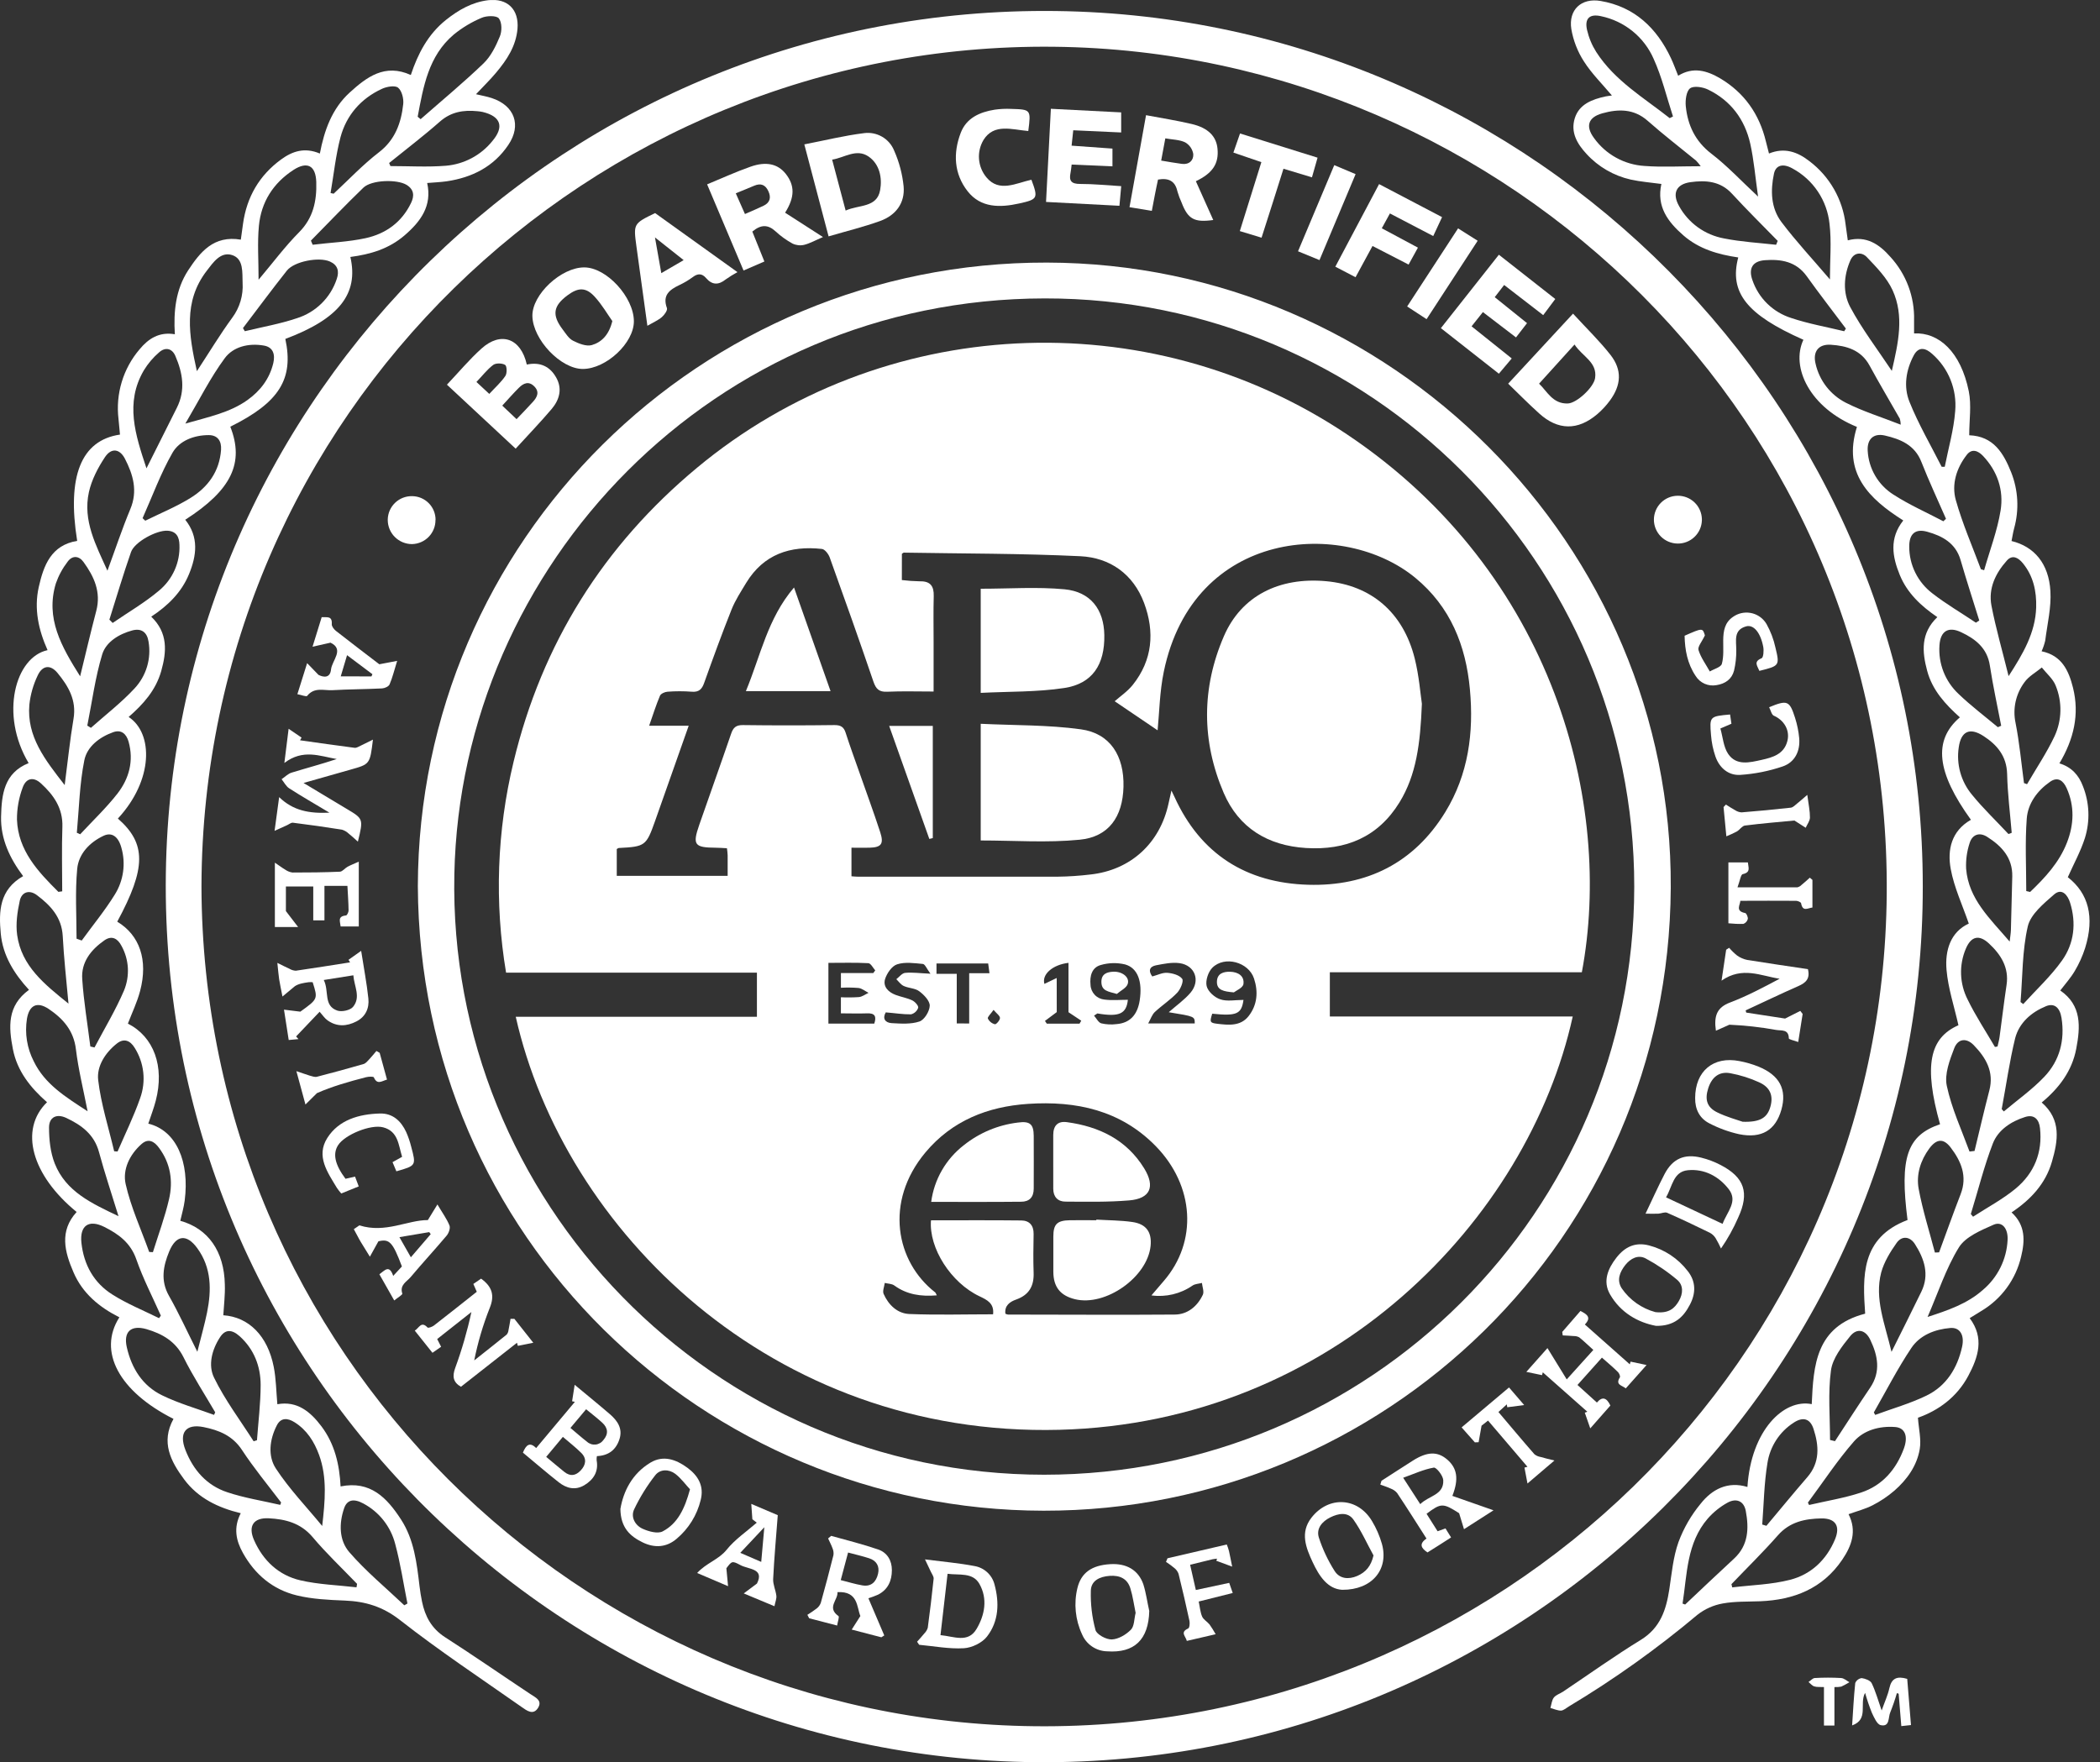 <svg xmlns="http://www.w3.org/2000/svg" width="112" height="94" viewBox="0 0 112 94" fill="none"><rect x="0" y="0" width="112" height="94" fill="#333333" stroke="none"/><g clip-path="url(#clip0_7175_41693)"><path d="M102.548 47.271C102.584 73.088 81.394 94.235 55.248 94C29.536 93.765 8.487 72.681 8.845 46.61C9.198 21.11 30.276 0.258 56.323 0.588C81.833 0.912 102.556 21.71 102.548 47.271ZM10.745 47.278C10.811 72.133 30.938 91.821 55.178 92.082C79.944 92.354 100.438 72.494 100.626 47.655C100.814 22.523 80.447 2.76 56.209 2.494C31.428 2.224 10.815 22.186 10.745 47.278Z" fill="white"></path><path d="M11.91 70.16C13.267 70.251 14.275 71.258 14.599 72.911C14.726 73.557 14.731 74.227 14.792 74.906C15.851 74.714 16.558 75.307 17.146 76.088C17.852 77.027 18.106 78.124 18.165 79.29C19.753 78.968 20.637 79.901 21.381 81.043C22.087 82.124 22.228 83.378 22.376 84.622C22.409 84.893 22.452 85.164 22.507 85.432C22.668 86.222 23.017 86.87 23.735 87.333C25.265 88.316 26.763 89.355 28.278 90.362C28.557 90.548 28.946 90.706 28.691 91.11C28.435 91.514 28.087 91.244 27.827 91.061C25.65 89.535 23.428 88.059 21.336 86.421C20.415 85.7 19.489 85.423 18.386 85.379C17.529 85.344 16.654 85.304 15.828 85.103C14.555 84.794 13.599 83.993 12.958 82.843C12.586 82.179 12.44 81.495 12.84 80.72C11.633 80.428 10.569 79.917 9.824 78.919C9.098 77.944 8.573 76.924 9.253 75.688C6.36 74.231 5.199 72.094 6.367 70.269C5.296 69.731 4.399 68.99 3.919 67.866C3.449 66.779 3.153 65.675 4.087 64.65C1.684 62.686 1.01 60.255 2.508 58.796C1.629 58.027 0.914 57.136 0.687 55.96C0.46 54.784 0.374 53.655 1.546 52.801C0.762 51.95 0.148 50.98 0.04 49.793C-0.069 48.607 -0.037 47.464 1.234 46.735C0.528 45.796 0.029 44.755 0.057 43.567C0.085 42.378 0.214 41.236 1.527 40.705C-0.022 38.111 0.811 35.051 2.537 34.681C2.054 33.603 1.806 32.477 2.067 31.317C2.327 30.156 2.728 29.081 4.116 28.852C3.566 25.412 4.32 23.486 6.399 23.182C6.374 22.908 6.349 22.626 6.32 22.346C6.241 21.684 6.3 21.013 6.493 20.374C6.686 19.736 7.009 19.144 7.442 18.636C7.912 18.067 8.486 17.688 9.325 17.83C9.251 16.616 9.366 15.454 10.031 14.427C10.679 13.438 11.4 12.541 12.844 12.784C12.884 12.507 12.926 12.222 12.961 11.937C13.16 10.51 13.828 9.355 14.995 8.504C15.591 8.07 16.242 7.844 17.059 8.19C17.295 6.954 17.704 5.801 18.647 4.939C19.562 4.105 20.531 3.374 21.91 4.001C22.287 2.864 22.824 1.833 23.779 1.067C24.447 0.535 25.169 0.116 26.036 0.011C27.069 -0.106 27.684 0.506 27.6 1.536C27.52 2.459 27.035 3.19 26.464 3.87C26.14 4.258 25.775 4.612 25.387 5.026C25.688 5.099 25.965 5.144 26.228 5.232C27.441 5.631 27.826 6.675 27.111 7.73C26.332 8.891 25.182 9.47 23.822 9.671C23.494 9.718 23.16 9.73 22.783 9.762C23.055 10.988 22.429 11.819 21.582 12.551C20.734 13.282 19.749 13.567 18.686 13.707C19.139 15.678 18.079 17.004 15.218 18.08C15.677 20.219 14.892 21.47 12.283 22.761C13.04 24.691 12.348 26.142 9.88 27.725C10.614 28.641 10.491 29.633 10.079 30.63C9.678 31.603 8.955 32.308 8.066 32.895C8.968 33.758 8.89 34.767 8.599 35.795C8.308 36.823 7.641 37.566 6.861 38.245C8.183 39.114 8.186 41.618 6.287 43.664C7.809 44.998 7.801 46.299 6.253 49.165C7.449 49.883 7.908 51.211 7.473 52.859C7.317 53.456 7.043 54.021 6.821 54.602C8.203 55.306 8.785 56.879 8.307 58.716C8.2 59.13 8.043 59.531 7.909 59.938C9.413 60.305 10.114 61.981 9.851 64.037C9.804 64.403 9.698 64.761 9.616 65.121C11.101 65.532 11.958 66.748 11.991 68.524C12.01 69.076 11.942 69.619 11.91 70.16ZM17.63 10.297L17.795 10.332C18.594 9.588 19.346 8.79 20.21 8.124C21.075 7.459 21.395 6.558 21.505 5.556C21.538 5.264 21.433 4.842 21.231 4.677C21.065 4.542 20.622 4.62 20.366 4.74C19.244 5.26 18.473 6.148 18.159 7.322C17.903 8.297 17.801 9.305 17.63 10.297ZM19.013 84.672L19.044 84.488C18.248 83.66 17.41 82.868 16.672 81.992C16.038 81.242 15.223 81.035 14.334 80.99C13.517 80.949 13.219 81.407 13.55 82.156C14.034 83.254 14.87 84.034 16.022 84.3C16.999 84.526 18.017 84.555 19.013 84.672ZM22.276 6.226L22.433 6.357C23.556 5.371 24.711 4.416 25.788 3.381C26.18 3.004 26.446 2.461 26.658 1.947C26.776 1.665 26.776 1.197 26.605 0.981C26.487 0.823 25.96 0.833 25.695 0.947C25.156 1.172 24.653 1.474 24.201 1.843C22.851 2.983 22.579 4.618 22.276 6.226ZM14.947 80.272L14.992 80.146C14.286 79.216 13.542 78.317 12.904 77.344C12.401 76.577 11.668 76.288 10.863 76.126C9.91 75.933 9.53 76.425 9.889 77.346C10.305 78.413 11.024 79.24 12.126 79.602C13.038 79.907 14.003 80.057 14.947 80.275V80.272ZM13.791 14.921C14.567 14.001 15.204 13.141 15.956 12.384C16.708 11.627 16.898 10.713 16.868 9.713C16.84 8.832 16.39 8.587 15.648 9.067C14.568 9.771 13.928 10.782 13.808 12.05C13.722 12.957 13.791 13.876 13.791 14.925V14.921ZM11.418 75.472L11.477 75.336C10.91 74.362 10.291 73.412 9.789 72.403C9.362 71.546 8.652 71.147 7.808 70.899C6.984 70.665 6.573 71.039 6.764 71.871C7.018 72.987 7.602 73.926 8.647 74.431C9.532 74.863 10.492 75.135 11.418 75.475V75.472ZM20.754 8.695L20.823 8.859C21.81 8.859 22.803 8.921 23.784 8.841C24.264 8.8 24.73 8.662 25.155 8.436C25.58 8.211 25.954 7.902 26.256 7.528C26.899 6.771 26.719 6.208 25.743 5.973C25.65 5.953 25.556 5.939 25.461 5.932C24.715 5.857 24.048 5.965 23.448 6.498C22.58 7.263 21.654 7.965 20.754 8.695ZM10.502 19.797C11.164 18.789 11.735 17.838 12.386 16.949C12.784 16.414 12.98 15.756 12.939 15.091C12.917 14.539 13.003 13.81 12.385 13.608C11.767 13.406 11.371 13.998 11.026 14.445C9.764 16.087 10.075 17.885 10.5 19.797H10.502ZM8.483 70.315L8.578 70.179C8.135 69.181 7.629 68.207 7.272 67.18C6.964 66.293 6.32 65.825 5.557 65.445C4.733 65.034 4.246 65.379 4.342 66.29C4.467 67.463 5.004 68.433 5.998 69.057C6.781 69.552 7.651 69.904 8.483 70.315ZM6.32 64.874C5.952 63.675 5.582 62.576 5.28 61.456C5.025 60.509 4.339 60.009 3.526 59.63C3.017 59.396 2.618 59.592 2.615 60.141C2.615 60.784 2.686 61.472 2.919 62.064C3.515 63.567 4.889 64.191 6.32 64.874ZM7.812 24.982C8.383 23.843 8.91 22.796 9.433 21.75C9.904 20.811 9.743 19.892 9.353 18.988C9.176 18.576 8.817 18.504 8.492 18.79C8.167 19.068 7.889 19.396 7.668 19.762C6.659 21.491 7.217 23.194 7.812 24.982ZM16.584 12.839L16.675 13.056C17.617 12.939 18.58 12.905 19.501 12.704C20.573 12.47 21.428 11.856 21.922 10.827C22.107 10.447 22.083 10.109 21.687 9.863C21.178 9.551 19.814 9.593 19.382 10.01C18.429 10.929 17.515 11.888 16.584 12.833V12.839ZM5.731 30.441C6.147 29.312 6.508 28.22 6.951 27.156C7.357 26.186 7.1 25.316 6.663 24.47C6.388 23.937 5.942 23.875 5.604 24.376C5.224 24.946 4.886 25.596 4.741 26.253C4.409 27.776 5.117 29.082 5.731 30.446V30.441ZM3.653 53.536C3.536 52.261 3.407 51.099 3.346 49.935C3.293 48.932 2.699 48.299 1.969 47.75C1.566 47.446 1.158 47.577 1.055 48.045C0.925 48.64 0.832 49.282 0.915 49.877C1.148 51.536 2.376 52.507 3.653 53.536ZM4.672 59.278C4.443 58.105 4.178 57.042 4.048 55.966C3.93 54.972 3.36 54.334 2.599 53.822C1.985 53.409 1.562 53.612 1.437 54.344C1.313 55.121 1.441 55.916 1.802 56.616C2.39 57.833 3.495 58.514 4.672 59.278ZM3.45 41.879C3.615 40.617 3.729 39.474 3.921 38.344C4.091 37.35 3.645 36.599 3.068 35.898C2.688 35.438 2.262 35.486 2.009 36.034C1.774 36.524 1.624 37.05 1.566 37.59C1.417 39.289 2.402 40.53 3.45 41.879ZM21.567 85.629L21.73 85.536C21.517 84.474 21.359 83.397 21.076 82.354C20.958 81.897 20.746 81.469 20.453 81.098C20.161 80.728 19.794 80.422 19.376 80.2C18.869 79.926 18.513 79.997 18.356 80.448C18.073 81.262 18.081 82.16 18.628 82.795C19.511 83.816 20.572 84.691 21.561 85.629H21.567ZM4.274 36.075C4.581 34.817 4.841 33.703 5.134 32.588C5.4 31.581 5.017 30.752 4.453 29.978C4.217 29.648 3.864 29.614 3.613 29.954C3.34 30.307 3.126 30.701 2.979 31.121C2.415 32.983 3.274 34.489 4.274 36.075ZM3.111 47.575L3.318 47.546C3.318 46.401 3.287 45.254 3.327 44.11C3.362 43.11 2.857 42.401 2.178 41.783C1.782 41.422 1.387 41.503 1.207 42.018C1.004 42.562 0.901 43.139 0.905 43.719C0.967 45.37 2.023 46.491 3.112 47.573L3.111 47.575ZM12.958 17.503L13.057 17.668C13.981 17.444 14.927 17.28 15.825 16.978C16.324 16.823 16.778 16.551 17.15 16.185C17.522 15.819 17.8 15.37 17.962 14.875C18.101 14.472 18.016 14.139 17.599 13.952C17.011 13.689 15.69 13.942 15.298 14.438C14.502 15.443 13.737 16.477 12.959 17.5L12.958 17.503ZM9.885 22.596C11.15 22.234 12.259 22.009 13.198 21.339C13.886 20.848 14.375 20.206 14.576 19.37C14.682 18.913 14.576 18.513 14.059 18.431C13.26 18.295 12.44 18.491 11.984 19.111C11.219 20.149 10.636 21.322 9.885 22.596ZM17.184 81.403C17.335 80.082 17.458 78.821 17.017 77.607C16.759 76.903 16.365 76.275 15.704 75.864C15.351 75.642 14.981 75.6 14.762 76.037C14.376 76.791 14.275 77.667 14.714 78.337C15.43 79.43 16.353 80.388 17.186 81.403H17.184ZM7.604 27.642L7.748 27.776C8.552 27.379 9.396 27.035 10.152 26.567C11.093 25.989 11.707 25.145 11.789 23.999C11.823 23.53 11.61 23.209 11.131 23.21C10.348 23.21 9.571 23.507 9.201 24.149C8.566 25.256 8.126 26.474 7.604 27.642ZM5.838 33.057L6.008 33.23C6.839 32.659 7.722 32.148 8.488 31.5C8.843 31.204 9.126 30.831 9.314 30.409C9.502 29.988 9.59 29.528 9.571 29.067C9.561 28.655 9.417 28.34 8.934 28.31C8.354 28.275 7.177 28.905 6.987 29.449C6.57 30.642 6.214 31.854 5.832 33.059L5.838 33.057ZM13.534 76.88L13.705 76.826C13.776 75.847 13.9 74.866 13.901 73.885C13.901 72.88 13.548 71.969 12.78 71.277C12.356 70.898 12.011 70.911 11.741 71.323C11.299 71.992 11.087 72.824 11.419 73.494C12 74.684 12.811 75.76 13.528 76.883L13.534 76.88ZM4.098 44.422L4.276 44.503C4.946 43.782 5.67 43.095 6.27 42.325C6.887 41.527 7.143 40.586 6.859 39.566C6.741 39.146 6.468 38.902 6.035 39.058C5.3 39.32 4.641 39.831 4.497 40.559C4.242 41.822 4.217 43.131 4.098 44.422ZM4.656 38.707L4.849 38.825C5.629 38.131 6.465 37.488 7.172 36.727C7.482 36.396 7.711 35.999 7.841 35.566C7.971 35.133 7.999 34.676 7.923 34.23C7.847 33.725 7.542 33.498 7.052 33.63C6.346 33.821 5.658 34.24 5.453 34.901C5.078 36.134 4.912 37.433 4.656 38.704V38.707ZM10.525 72.107C10.729 71.285 10.913 70.655 11.043 70.013C11.285 68.813 11.285 67.631 10.523 66.584C9.957 65.805 9.389 65.869 9.021 66.764C8.705 67.535 8.55 68.312 9.013 69.125C9.537 70.047 9.977 71.017 10.525 72.107ZM7.957 66.783L8.155 66.794C8.448 65.856 8.797 64.917 9.018 63.957C9.239 62.997 9.092 62.053 8.483 61.233C8.248 60.91 7.931 60.687 7.549 61.026C6.908 61.593 6.529 62.394 6.702 63.163C6.981 64.401 7.525 65.579 7.957 66.783ZM6.084 61.412L6.27 61.425C6.676 60.486 7.137 59.547 7.473 58.584C7.634 58.141 7.691 57.668 7.64 57.2C7.588 56.732 7.43 56.282 7.177 55.885C6.948 55.515 6.623 55.364 6.242 55.658C5.613 56.152 5.148 56.879 5.237 57.618C5.387 58.895 5.791 60.147 6.089 61.412H6.084ZM4.083 50.072L4.359 50.171C4.947 49.357 5.596 48.573 6.124 47.717C6.353 47.35 6.502 46.939 6.563 46.511C6.624 46.083 6.595 45.647 6.477 45.231C6.317 44.627 5.965 44.373 5.523 44.583C4.775 44.935 4.195 45.55 4.118 46.343C4.001 47.581 4.083 48.832 4.083 50.072ZM4.814 55.822L5.041 55.875C5.572 54.866 6.169 53.88 6.613 52.84C6.771 52.458 6.841 52.046 6.819 51.634C6.796 51.222 6.681 50.821 6.482 50.459C6.284 50.077 5.981 49.88 5.576 50.155C4.852 50.659 4.319 51.326 4.386 52.233C4.466 53.43 4.668 54.623 4.818 55.821L4.814 55.822Z" fill="white"></path><path d="M93.196 79.319C93.391 76.292 95.139 74.602 96.626 74.901C96.719 72.824 96.84 70.757 99.475 70.075C99.342 68.108 99.223 66.03 101.735 65.079C101.31 61.752 101.704 60.57 103.469 59.97C102.594 56.853 102.9 55.37 104.45 54.689C104.225 53.687 103.901 52.722 103.815 51.737C103.723 50.688 104.035 49.711 105.002 49.266C104.664 48.281 104.22 47.342 104.039 46.356C103.849 45.328 104.076 44.322 105.116 43.73C103.283 41.193 103.09 39.493 104.527 38.265C103.753 37.572 103.057 36.815 102.782 35.782C102.51 34.767 102.428 33.778 103.324 32.919C102.464 32.332 101.722 31.647 101.323 30.674C100.924 29.701 100.75 28.719 101.508 27.763C99.683 26.608 98.265 25.24 99.036 22.772C96.519 21.751 95.495 19.587 96.182 18.124C93.164 16.787 92.215 15.609 92.706 13.733C91.637 13.577 90.617 13.284 89.784 12.559C88.952 11.834 88.339 11.018 88.607 9.813C88.046 9.735 87.498 9.696 86.971 9.579C86.065 9.374 85.243 8.898 84.617 8.214C84.113 7.672 83.754 7.056 83.989 6.305C84.225 5.554 84.917 5.299 85.629 5.144C85.737 5.121 85.848 5.111 85.969 5.095C85.445 4.47 84.884 3.921 84.471 3.269C84.135 2.746 83.909 2.161 83.804 1.55C83.643 0.526 84.334 -0.124 85.364 0.051C87.175 0.36 88.356 1.489 89.117 3.102C89.257 3.4 89.368 3.712 89.502 4.041C90.299 3.548 91.032 3.765 91.739 4.178C93.033 4.946 93.832 6.09 94.182 7.548C94.232 7.754 94.287 7.957 94.346 8.189C95.181 7.849 95.876 8.107 96.505 8.599C97.037 9.002 97.482 9.509 97.813 10.088C98.144 10.667 98.354 11.307 98.431 11.969C98.467 12.238 98.505 12.506 98.549 12.821C99.542 12.556 100.232 13.034 100.82 13.703C101.665 14.623 102.117 15.834 102.084 17.081V17.785C103.407 17.72 104.574 18.768 105.002 20.871C105.152 21.615 105.025 22.415 105.025 23.218C106.332 23.268 106.857 24.184 107.262 25.193C107.64 26.147 107.695 27.197 107.42 28.185C107.361 28.407 107.327 28.636 107.282 28.86C108.485 29.152 109.267 30.055 109.355 31.53C109.408 32.403 109.19 33.29 109.078 34.175C109.032 34.369 108.968 34.559 108.885 34.741C109.975 34.967 110.334 35.787 110.56 36.684C110.914 38.105 110.604 39.431 109.835 40.72C110.483 40.917 110.869 41.349 111.09 41.94C111.44 42.821 111.477 43.795 111.196 44.701C110.968 45.416 110.597 46.087 110.283 46.793C111.386 47.652 111.722 48.916 111.205 50.575C111.068 51.002 110.883 51.412 110.653 51.798C110.437 52.166 110.144 52.489 109.881 52.835C111.036 53.632 110.954 54.783 110.733 55.943C110.51 57.124 109.82 58.042 108.891 58.81C109.951 59.732 109.76 60.85 109.437 61.966C109.097 63.147 108.301 63.996 107.283 64.673C108.032 65.356 108.001 66.186 107.793 67.031C107.653 67.633 107.393 68.2 107.027 68.699C106.662 69.198 106.198 69.618 105.666 69.934L105.05 70.314C105.842 71.37 105.508 72.39 104.976 73.39C104.367 74.533 103.378 75.242 102.29 75.626C102.332 76.226 102.474 76.782 102.386 77.301C102.235 78.189 101.712 78.923 101.036 79.514C100.681 79.82 100.29 80.083 99.872 80.296C99.476 80.499 99.034 80.611 98.59 80.772C99.044 81.664 98.757 82.457 98.254 83.198C97.21 84.74 95.676 85.344 93.875 85.416C93.21 85.442 92.532 85.416 91.885 85.533C91.392 85.62 90.928 85.826 90.534 86.134C88.377 87.946 86.079 89.585 83.661 91.034C83.526 91.113 83.39 91.244 83.251 91.249C83.065 91.249 82.877 91.16 82.688 91.108C82.746 90.92 82.759 90.7 82.871 90.554C82.983 90.409 83.197 90.347 83.361 90.239C84.743 89.313 86.097 88.343 87.514 87.473C88.553 86.833 88.862 85.873 89.03 84.781C89.159 83.933 89.235 83.058 89.519 82.26C89.796 81.514 90.197 80.82 90.706 80.207C91.312 79.441 92.148 79 93.196 79.319ZM93.763 10.481C93.613 9.425 93.541 8.538 93.349 7.673C93.058 6.373 92.309 5.365 91.096 4.778C90.816 4.641 90.329 4.564 90.134 4.715C89.939 4.865 89.876 5.342 89.908 5.662C90.01 6.68 90.414 7.539 91.272 8.197C92.13 8.856 92.849 9.634 93.763 10.485V10.481ZM92.344 84.504C92.358 84.561 92.372 84.621 92.385 84.676C93.416 84.551 94.474 84.528 95.471 84.271C96.593 83.984 97.412 83.206 97.867 82.116C98.16 81.412 97.9 80.986 97.139 80.997C96.273 81.013 95.456 81.177 94.823 81.897C94.032 82.796 93.174 83.635 92.344 84.504ZM89.047 6.303L89.226 6.214C88.89 5.186 88.638 4.117 88.195 3.141C87.944 2.565 87.557 2.057 87.068 1.661C86.579 1.265 86.001 0.991 85.384 0.863C84.774 0.726 84.505 0.991 84.642 1.597C84.738 2.012 84.903 2.409 85.131 2.77C86.118 4.308 87.669 5.21 89.052 6.303H89.047ZM96.419 80.15L96.484 80.28C97.41 80.064 98.358 79.914 99.258 79.616C100.401 79.238 101.134 78.376 101.543 77.261C101.779 76.604 101.595 76.159 101.072 76.121C100.235 76.059 99.406 76.288 98.875 76.893C97.986 77.911 97.236 79.058 96.424 80.15H96.419ZM97.596 14.905C97.596 13.863 97.688 12.888 97.574 11.937C97.51 11.323 97.298 10.733 96.954 10.219C96.611 9.705 96.147 9.283 95.602 8.988C95.096 8.702 94.709 8.805 94.612 9.263C94.421 10.159 94.444 11.089 95.006 11.838C95.789 12.877 96.683 13.832 97.596 14.905ZM99.935 75.339L100.011 75.475C100.922 75.139 101.865 74.871 102.735 74.451C103.803 73.936 104.392 72.984 104.645 71.843C104.784 71.212 104.527 70.796 104.015 70.839C103.191 70.908 102.397 71.221 101.939 71.904C101.202 73.006 100.596 74.192 99.938 75.343L99.935 75.339ZM90.705 8.867C90.63 8.762 90.547 8.662 90.458 8.568C89.597 7.864 88.712 7.184 87.879 6.447C87.138 5.793 86.313 5.807 85.458 6.045C84.701 6.256 84.546 6.732 85.017 7.368C85.326 7.798 85.727 8.155 86.192 8.411C86.656 8.668 87.172 8.819 87.702 8.852C88.65 8.925 89.606 8.867 90.705 8.867ZM100.898 19.781C101.24 18.295 101.569 16.862 100.937 15.48C100.633 14.817 100.075 14.251 99.561 13.711C99.298 13.436 98.879 13.449 98.689 13.883C98.327 14.704 98.274 15.622 98.68 16.382C99.301 17.544 100.116 18.612 100.898 19.785V19.781ZM102.804 70.25C103.892 69.897 104.923 69.546 105.756 68.806C106.146 68.477 106.463 68.071 106.69 67.614C106.916 67.157 107.046 66.659 107.071 66.151C107.107 65.533 106.778 65.132 106.327 65.329C105.652 65.628 104.828 65.969 104.474 66.54C103.78 67.667 103.363 68.967 102.804 70.25ZM105.112 64.762L105.23 64.903C105.993 64.407 106.81 63.975 107.506 63.399C108.492 62.577 108.943 61.475 108.8 60.179C108.752 59.719 108.494 59.427 108.006 59.584C107.257 59.819 106.567 60.275 106.287 60.992C105.816 62.212 105.499 63.501 105.11 64.762H105.112ZM103.555 24.899H103.72C103.914 23.91 104.202 22.927 104.277 21.928C104.327 21.359 104.241 20.787 104.028 20.257C103.815 19.727 103.479 19.254 103.049 18.877C102.726 18.584 102.343 18.45 102.074 18.945C101.649 19.736 101.513 20.628 101.839 21.436C102.319 22.631 102.975 23.751 103.555 24.899ZM94.726 13.057L94.811 12.85C93.996 12.014 93.163 11.193 92.372 10.333C91.749 9.655 90.966 9.606 90.159 9.717C89.395 9.823 89.17 10.317 89.548 10.988C89.793 11.437 90.137 11.825 90.552 12.125C90.968 12.424 91.446 12.627 91.95 12.719C92.865 12.901 93.803 12.954 94.73 13.057H94.726ZM107.759 53.45L107.906 53.56C108.604 52.789 109.381 52.074 109.978 51.231C110.623 50.322 110.743 49.236 110.405 48.155C110.287 47.763 109.972 47.346 109.552 47.713C108.997 48.2 108.299 48.769 108.148 49.418C107.848 50.722 107.873 52.102 107.762 53.45H107.759ZM105.64 30.36L105.82 30.418C106.122 29.355 106.526 28.306 106.699 27.227C106.872 26.147 106.533 25.135 105.758 24.317C105.499 24.045 105.169 23.91 104.898 24.258C104.345 24.968 104.074 25.832 104.31 26.676C104.663 27.93 105.191 29.14 105.646 30.36H105.64ZM106.753 59.158L106.871 59.288C107.596 58.677 108.381 58.123 109.029 57.44C109.853 56.576 110.134 55.481 109.947 54.296C109.856 53.728 109.55 53.498 109.123 53.672C108.33 53.997 107.69 54.561 107.475 55.382C107.171 56.624 106.996 57.896 106.759 59.158H106.753ZM107.94 41.77L108.11 41.831C108.605 40.978 109.161 40.154 109.58 39.264C109.773 38.844 109.878 38.39 109.888 37.928C109.898 37.467 109.813 37.008 109.639 36.58C109.499 36.214 109.15 35.929 108.897 35.606C108.582 35.868 108.191 36.076 107.966 36.401C107.74 36.707 107.581 37.057 107.499 37.428C107.418 37.8 107.417 38.184 107.495 38.556C107.705 39.612 107.802 40.698 107.946 41.77H107.94ZM89.737 85.541L89.875 85.59C90.745 84.769 91.609 83.948 92.484 83.14C93.255 82.427 93.281 81.523 93.108 80.597C93.009 80.07 92.606 79.893 92.125 80.162C91.733 80.38 91.382 80.664 91.085 81C89.953 82.308 89.982 83.97 89.737 85.539V85.541ZM107.125 36.067C107.894 34.876 108.556 33.752 108.596 32.398C108.62 31.547 108.447 30.723 107.88 30.038C107.645 29.751 107.329 29.569 107.034 29.901C106.427 30.578 106.038 31.39 106.21 32.303C106.445 33.526 106.797 34.726 107.125 36.067ZM108.067 47.532L108.274 47.579C109.076 46.813 109.827 46.002 110.238 44.946C110.613 43.983 110.653 43.003 110.22 42.04C110.047 41.654 109.756 41.41 109.34 41.7C108.653 42.178 108.154 42.859 108.093 43.672C107.998 44.952 108.067 46.245 108.067 47.532ZM98.357 17.669L98.447 17.528C97.749 16.597 97.035 15.678 96.359 14.734C95.794 13.946 94.989 13.815 94.122 13.88C93.467 13.931 93.241 14.322 93.463 14.944C93.625 15.419 93.897 15.85 94.257 16.201C94.617 16.552 95.055 16.813 95.535 16.964C96.447 17.27 97.414 17.44 98.357 17.669ZM101.371 22.65C101.368 22.544 101.353 22.439 101.325 22.337C100.786 21.388 100.227 20.451 99.706 19.493C99.254 18.665 98.48 18.444 97.644 18.39C96.978 18.347 96.671 18.765 96.833 19.412C96.933 19.853 97.129 20.266 97.406 20.624C97.684 20.981 98.036 21.273 98.439 21.48C99.347 21.941 100.332 22.245 101.371 22.653V22.65ZM93.986 81.324L94.208 81.391C94.934 80.526 95.651 79.651 96.389 78.798C97.078 78.003 97.013 77.113 96.72 76.217C96.54 75.666 96.154 75.564 95.661 75.891C95.289 76.13 94.972 76.446 94.731 76.817C94.491 77.188 94.331 77.605 94.264 78.041C94.085 79.118 94.07 80.224 93.986 81.32V81.324ZM103.639 27.813L103.786 27.674C103.345 26.663 102.877 25.665 102.474 24.64C102.121 23.735 101.358 23.424 100.526 23.232C99.927 23.095 99.576 23.42 99.61 24.038C99.634 24.511 99.772 24.97 100.011 25.379C100.25 25.787 100.584 26.132 100.985 26.385C101.825 26.928 102.751 27.334 103.643 27.805L103.639 27.813ZM105.374 33.218L105.561 33.101C105.228 32.027 104.878 30.959 104.566 29.88C104.304 28.971 103.594 28.589 102.786 28.365C102.145 28.186 101.821 28.482 101.826 29.159C101.825 29.641 101.936 30.117 102.15 30.549C102.364 30.981 102.675 31.358 103.059 31.651C103.793 32.223 104.604 32.693 105.378 33.214L105.374 33.218ZM97.604 76.812L97.865 76.876C98.49 75.921 99.106 74.961 99.748 74.014C100.321 73.161 100.149 72.304 99.748 71.469C99.496 70.935 99.042 70.825 98.678 71.273C98.238 71.815 97.736 72.457 97.651 73.106C97.487 74.318 97.602 75.571 97.602 76.812H97.604ZM107.116 44.492L107.291 44.424C107.205 43.38 107.071 42.337 107.047 41.292C107.024 40.333 106.51 39.729 105.778 39.257C105.045 38.785 104.585 39.015 104.466 39.868C104.399 40.315 104.427 40.77 104.549 41.206C104.671 41.641 104.883 42.045 105.172 42.392C105.775 43.133 106.467 43.791 107.116 44.488V44.492ZM100.877 72.119C101.46 70.945 101.976 69.928 102.473 68.9C102.916 67.986 102.629 67.146 102.129 66.363C101.867 65.954 101.435 65.902 101.154 66.299C100.812 66.781 100.483 67.318 100.33 67.88C99.966 69.277 100.521 70.592 100.882 72.118L100.877 72.119ZM106.549 38.792L106.73 38.714C106.525 37.645 106.29 36.58 106.126 35.504C105.985 34.572 105.361 34.085 104.596 33.725C103.912 33.4 103.487 33.664 103.438 34.422C103.404 34.902 103.478 35.384 103.653 35.833C103.829 36.281 104.103 36.685 104.454 37.014C105.117 37.652 105.853 38.204 106.553 38.791L106.549 38.792ZM103.195 66.814L103.418 66.805C103.8 65.77 104.168 64.73 104.567 63.702C104.939 62.744 104.593 61.941 104.034 61.209C103.652 60.709 103.281 60.746 102.897 61.262C102.426 61.9 102.191 62.655 102.328 63.413C102.541 64.561 102.899 65.681 103.195 66.814ZM105.041 61.427L105.309 61.395C105.572 60.317 105.82 59.236 106.099 58.164C106.359 57.166 105.911 56.416 105.265 55.75C104.879 55.352 104.428 55.398 104.227 55.914C103.982 56.55 103.697 57.304 103.829 57.921C104.084 59.121 104.614 60.266 105.041 61.427ZM106.398 55.847L106.534 55.823C106.571 55.655 106.62 55.488 106.643 55.318C106.77 54.391 106.878 53.463 107.017 52.537C107.156 51.611 106.709 50.913 106.075 50.326C105.549 49.838 105.125 49.944 104.846 50.603C104.661 51.036 104.574 51.504 104.591 51.975C104.608 52.445 104.729 52.906 104.944 53.325C105.367 54.194 105.906 55.008 106.396 55.847H106.398ZM107.182 50.224C107.212 49.949 107.243 49.783 107.248 49.617C107.276 48.661 107.3 47.705 107.321 46.751C107.342 45.753 106.752 45.127 105.981 44.639C105.563 44.373 105.183 44.521 105.046 44.974C104.901 45.415 104.838 45.878 104.86 46.341C104.989 47.958 106.133 49 107.18 50.224H107.182Z" fill="white"></path><path d="M99.472 90.303C99.15 90.89 99.686 91.712 98.78 92.039C98.831 91.284 98.867 90.529 98.946 89.778C98.975 89.708 99.022 89.647 99.083 89.601C99.143 89.555 99.214 89.525 99.29 89.515C99.483 89.542 99.752 89.64 99.824 89.789C100.035 90.224 100.163 90.697 100.355 91.242C100.515 90.79 100.683 90.429 100.767 90.049C100.885 89.524 101.174 89.394 101.718 89.556C101.782 90.341 101.848 91.151 101.919 92.02L101.403 92.076C101.353 91.469 101.307 90.903 101.261 90.347L101.167 90.317C101.067 90.666 100.949 91.008 100.814 91.344C100.696 91.609 100.801 92.135 100.303 92.024C100.104 91.979 99.95 91.612 99.832 91.363C99.694 91.016 99.573 90.663 99.472 90.303Z" fill="white"></path><path d="M97.836 89.993V92.046H97.278V89.993C97.057 89.981 96.897 90.003 96.759 89.957C96.641 89.919 96.554 89.802 96.454 89.722C96.572 89.648 96.674 89.517 96.79 89.511C97.257 89.484 97.726 89.484 98.194 89.511C98.345 89.52 98.488 89.656 98.635 89.734C98.495 89.82 98.351 89.898 98.202 89.969C98.082 89.991 97.959 90 97.836 89.993Z" fill="white"></path><path d="M22.285 47.264C22.335 28.84 37.335 13.97 55.834 14.007C74.181 14.045 89.207 29.078 89.107 47.354C89.005 66.05 73.804 80.61 55.657 80.586C37.509 80.561 22.37 65.95 22.285 47.264ZM55.687 78.666C73.052 78.666 87.144 64.625 87.16 47.306C87.176 30.016 73.08 15.894 55.714 15.918C38.039 15.941 24.57 30.185 24.232 46.632C23.874 64.038 38.005 78.666 55.687 78.666Z" fill="white"></path><path d="M28.096 19.446C28.817 19.295 29.335 19.554 29.664 20.14C30.005 20.745 29.834 21.331 29.419 21.82C28.814 22.534 28.163 23.207 27.502 23.933L23.837 20.52C24.463 19.858 25.027 19.181 25.675 18.597C26.712 17.661 27.782 18.038 28.096 19.446ZM27.55 22.359C27.871 22.021 28.157 21.731 28.428 21.429C28.653 21.18 28.788 20.904 28.492 20.608C28.195 20.312 27.916 20.444 27.676 20.683C27.377 20.98 27.099 21.299 26.787 21.637L27.55 22.359ZM26.095 21.012C26.419 20.66 26.731 20.385 26.954 20.052C27.05 19.91 27.037 19.524 26.94 19.465C26.781 19.368 26.448 19.359 26.305 19.465C25.974 19.715 25.716 20.058 25.41 20.375L26.095 21.012Z" fill="white"></path><path d="M44.191 12.609C43.756 10.952 43.346 9.395 42.897 7.702C43.994 7.489 45.027 7.233 46.075 7.103C46.411 7.056 46.753 7.124 47.046 7.294C47.339 7.464 47.566 7.727 47.691 8.042C47.958 8.645 48.127 9.286 48.193 9.941C48.272 10.835 47.773 11.486 46.944 11.787C46.075 12.102 45.164 12.324 44.191 12.609ZM45.101 11.232C45.808 10.91 46.772 11.093 46.941 10.14C47.059 9.487 46.912 8.752 46.321 8.348C45.675 7.907 45.041 8.411 44.381 8.516C44.629 9.454 44.853 10.302 45.101 11.232Z" fill="white"></path><path d="M80.436 20.466L83.895 16.73C84.618 17.518 85.307 18.185 85.896 18.935C86.519 19.734 86.469 20.538 85.863 21.365C85.666 21.632 85.44 21.877 85.187 22.093C84.15 22.977 83.086 22.963 82.08 22.046C81.483 21.507 80.921 20.934 80.436 20.466ZM82.084 20.466C82.504 20.859 82.811 21.558 83.623 21.522C84.094 21.503 84.994 20.667 85.071 20.174C85.203 19.317 84.399 19.026 83.975 18.378L82.084 20.466Z" fill="white"></path><path d="M31.09 19.681C29.913 19.687 28.417 18.117 28.394 16.855C28.374 15.713 29.925 14.261 31.161 14.264C32.345 14.264 33.802 15.849 33.807 17.136C33.812 18.289 32.338 19.673 31.09 19.681ZM32.658 17.127C32.398 16.759 32.107 16.255 31.725 15.836C31.254 15.316 30.846 15.325 30.276 15.746C29.5 16.318 29.426 16.803 30.009 17.574C30.174 17.791 30.332 18.058 30.559 18.173C30.863 18.327 31.265 18.49 31.563 18.408C32.072 18.258 32.474 17.882 32.658 17.127Z" fill="white"></path><path d="M43.892 12.645C43.49 12.817 43.2 12.982 42.888 13.061C42.679 13.11 42.459 13.085 42.266 12.992C41.939 12.812 41.636 12.594 41.363 12.341C40.961 11.971 40.582 11.968 40.124 12.353L40.767 13.949L39.656 14.43L37.713 9.834C38.501 9.508 39.244 9.168 40.016 8.896C40.86 8.594 41.479 8.742 41.899 9.264C42.396 9.891 42.396 10.514 41.872 11.346L43.892 12.645ZM39.242 10.312L39.731 11.417C40.091 11.258 40.413 11.126 40.725 10.974C41.065 10.807 41.139 10.544 40.98 10.199C40.821 9.854 40.576 9.758 40.223 9.907C39.919 10.039 39.614 10.156 39.242 10.312Z" fill="white"></path><path d="M63.78 9.667C64.101 10.383 64.402 11.056 64.707 11.736C63.693 11.877 63.358 11.689 63.02 10.81C62.93 10.615 62.855 10.414 62.795 10.208C62.677 9.665 62.342 9.478 61.761 9.579C61.707 9.84 61.644 10.119 61.592 10.4C61.54 10.682 61.49 10.929 61.431 11.247L60.24 11.052C60.535 9.416 60.822 7.816 61.122 6.144C61.96 6.303 62.764 6.427 63.554 6.614C64.432 6.819 64.869 7.267 64.933 7.927C65.013 8.725 64.679 9.236 63.78 9.667ZM61.93 8.566C62.349 8.634 62.69 8.699 63.034 8.742C63.427 8.793 63.666 8.548 63.641 8.213C63.619 8.085 63.569 7.962 63.495 7.855C63.42 7.748 63.322 7.659 63.209 7.594C62.911 7.449 62.542 7.45 62.15 7.381C62.077 7.784 62.01 8.137 61.93 8.563V8.566Z" fill="white"></path><path d="M59.798 9.93C59.765 10.295 59.737 10.602 59.703 10.977L55.789 10.772C55.876 9.096 55.959 7.486 56.046 5.803L59.796 5.995V7.066L57.24 6.949C57.209 7.231 57.184 7.474 57.152 7.77L59.331 7.926V8.873L57.154 8.778C57.134 8.931 57.125 9.08 57.094 9.225C57.005 9.651 57.142 9.812 57.605 9.812C58.324 9.81 59.042 9.886 59.798 9.93Z" fill="white"></path><path d="M80.221 15.202L79.719 15.852L81.442 17.237L80.853 17.999L79.088 16.648L78.484 17.407L80.626 19.121L79.94 19.934L76.847 17.504L79.94 13.588L82.948 15.95L82.304 16.81L80.221 15.202Z" fill="white"></path><path d="M39.33 14.516C39.114 14.634 38.905 14.764 38.705 14.905C38.323 15.212 37.981 15.21 37.656 14.832C37.437 14.576 37.211 14.582 36.95 14.779C36.729 14.943 36.492 15.084 36.243 15.201C35.714 15.452 35.316 15.74 35.57 16.434C35.612 16.552 35.434 16.799 35.298 16.916C35.096 17.088 34.839 17.197 34.527 17.378C34.361 16.174 34.206 15.044 34.049 13.913C34.015 13.662 33.98 13.41 33.945 13.158C33.779 11.931 33.779 11.931 34.939 11.366L39.33 14.516ZM36.462 13.876L34.932 12.665C35.058 13.369 35.156 13.929 35.269 14.57L36.462 13.876Z" fill="white"></path><path d="M19.89 39.454C19.731 40.766 19.731 40.763 18.699 41.053C17.898 41.279 17.098 41.507 16.189 41.766L18.489 43.147C19.383 43.679 19.383 43.679 19.087 44.896C18.887 44.719 18.747 44.582 18.593 44.463C18.492 44.368 18.372 44.298 18.239 44.257C17.37 44.119 16.498 43.995 15.623 43.886C15.524 43.874 15.411 43.972 15.305 44.02L14.644 44.32C14.733 43.669 14.797 43.195 14.888 42.521C15.638 43.248 16.489 43.4 17.571 43.351C16.768 42.87 16.085 42.477 15.424 42.052C15.254 41.942 15.151 41.729 15.018 41.565C15.197 41.447 15.36 41.27 15.558 41.213C16.355 40.968 17.163 40.755 17.959 40.489C17.059 40.335 16.165 39.938 15.166 40.698C15.252 40.003 15.311 39.532 15.393 38.876L16.084 39.346L16.002 39.489C16.971 39.625 17.938 39.766 18.909 39.89C19.014 39.903 19.135 39.825 19.244 39.773C19.42 39.69 19.598 39.597 19.89 39.454Z" fill="white"></path><path d="M76.439 12.592L74.129 11.386L73.696 12.177L75.623 13.21L75.125 14.113L73.201 13.121C72.9 13.676 72.612 14.2 72.296 14.788L71.217 14.226L73.551 9.821L76.91 11.582L76.439 12.592Z" fill="white"></path><path d="M54.842 6.989C53.969 6.915 53.01 6.567 52.452 7.468C52.269 7.776 52.186 8.134 52.215 8.491C52.244 8.848 52.382 9.187 52.612 9.463C53.295 10.284 54.195 9.764 55.009 9.588C55.373 10.572 55.354 10.634 54.359 10.853C53.342 11.079 52.309 11.1 51.604 10.199C50.877 9.268 50.824 8.164 51.241 7.081C51.544 6.292 52.255 5.978 53.047 5.851C53.337 5.809 53.632 5.795 53.926 5.809C54.988 5.84 54.988 5.845 54.842 6.989Z" fill="white"></path><path d="M93.132 54.014L95.206 54.333L96.016 53.925C96.057 53.98 96.1 54.034 96.141 54.088C96.068 54.557 95.995 55.037 95.905 55.584C95.691 55.504 95.404 55.448 95.404 55.389C95.397 54.893 95.019 54.987 94.74 54.942C93.912 54.792 93.074 54.698 92.233 54.661L91.515 54.982C91.397 54.178 91.579 53.738 92.266 53.478C93.174 53.134 94.038 52.674 94.914 52.209C93.912 52.059 92.932 51.535 91.816 52.31C91.917 51.634 91.989 51.148 92.062 50.661L92.221 50.558C92.349 50.709 92.492 50.847 92.646 50.971C92.807 51.087 92.992 51.167 93.187 51.206C94.267 51.382 95.35 51.536 96.422 51.697C96.552 52.213 96.305 52.43 95.9 52.606C94.958 53.019 94.034 53.468 93.101 53.897L93.132 54.014Z" fill="white"></path><path d="M23.316 71.429L23.526 71.841L23.064 72.162L22.122 70.98C22.357 70.833 22.463 70.453 22.802 70.814C22.839 70.853 23.049 70.779 23.141 70.709C23.899 70.122 24.648 69.525 25.428 68.907L25.245 68.49L25.658 68.207C26.247 68.632 26.395 69.1 26.116 69.777C25.758 70.681 25.482 71.615 25.292 72.569C25.871 72.11 26.451 71.654 27.025 71.189C27.079 71.121 27.112 71.04 27.12 70.954C27.163 70.754 27.193 70.552 27.228 70.35H27.433L28.442 71.627L27.618 71.792L27.572 71.627L24.583 73.975C24.154 73.726 24.121 73.409 24.275 72.979C24.633 72.004 24.922 71.004 25.141 69.988L23.316 71.429Z" fill="white"></path><path d="M73.679 78.99C74.236 78.632 74.79 78.27 75.35 77.915C76.118 77.428 76.667 77.413 77.181 77.854C77.716 78.313 77.813 78.892 77.46 79.795L79.654 80.564L78.08 81.572C77.998 81.301 77.934 81.091 77.82 80.719C76.961 80.171 76.856 80.166 76.083 80.75C76.268 81.045 76.452 81.337 76.671 81.681L77.093 81.531L77.391 82.012L76.744 82.427L76.133 82.811C75.798 82.588 75.662 82.358 76.08 82.072C75.548 81.241 75.039 80.429 74.511 79.639C74.419 79.533 74.301 79.452 74.169 79.404C73.991 79.321 73.801 79.262 73.617 79.193L73.679 78.99ZM74.836 78.828L75.747 80.236C76.188 79.786 77.013 79.758 76.974 78.958C76.962 78.713 76.604 78.264 76.47 78.287C75.932 78.379 75.416 78.621 74.836 78.828Z" fill="white"></path><path d="M27.889 77.488C28.055 77.076 28.256 76.902 28.595 77.244L30.659 74.78L30.512 74.747C30.551 74.502 30.588 74.255 30.649 73.869C31.376 74.474 31.963 74.949 32.533 75.442C32.939 75.794 33.222 76.213 33.036 76.776C32.85 77.339 32.462 77.646 31.835 77.674C31.821 77.747 31.816 77.821 31.821 77.896C31.931 78.499 31.657 78.927 31.171 79.221C30.685 79.514 30.214 79.394 29.803 79.071C29.159 78.564 28.539 78.027 27.889 77.488ZM29.131 77.714C29.468 77.994 29.776 78.259 30.094 78.513C30.412 78.766 30.699 78.728 30.974 78.434C31.25 78.141 31.303 77.804 31.003 77.505C30.703 77.206 30.365 76.945 30.02 76.647L29.131 77.714ZM30.426 76.172C30.738 76.433 31.014 76.681 31.303 76.903C31.364 76.96 31.436 77.002 31.516 77.029C31.595 77.056 31.678 77.065 31.762 77.057C31.845 77.049 31.925 77.023 31.997 76.981C32.07 76.94 32.132 76.883 32.181 76.816C32.462 76.491 32.427 76.172 32.121 75.891C31.853 75.646 31.562 75.422 31.259 75.174L30.422 76.172H30.426Z" fill="white"></path><path d="M85.436 72.42L84.132 73.878L85.168 74.816C85.455 74.478 85.688 74.553 85.887 74.975L84.814 76.194L84.522 75.356L84.657 75.305L82.283 73.203C82.27 73.253 82.255 73.304 82.241 73.354L81.404 73.18C81.845 72.683 82.166 72.322 82.531 71.911L83.559 73.581L84.978 72.009C84.713 71.775 84.479 71.54 84.227 71.339C84.138 71.29 84.037 71.266 83.934 71.269C83.74 71.251 83.543 71.246 83.346 71.235L83.319 71.049L84.291 69.93C84.631 70.107 84.897 70.267 84.526 70.653L86.923 72.778C86.936 72.73 86.95 72.682 86.963 72.634L87.817 72.814L86.708 74.061C86.509 73.894 86.137 73.878 86.392 73.474C86.426 73.419 86.359 73.256 86.292 73.191C86.032 72.932 85.748 72.695 85.436 72.42Z" fill="white"></path><path d="M17.046 53.97L15.791 55.288L15.918 55.429L15.398 55.477C15.318 54.964 15.241 54.475 15.146 53.858L16.018 53.965C16.96 53.287 16.96 53.287 16.675 52.394C16.604 52.388 16.532 52.388 16.461 52.394C16.19 52.432 15.921 52.475 15.724 52.609L15.065 53.158C14.982 52.732 14.928 52.488 14.889 52.242C14.851 51.995 14.838 51.782 14.792 51.363C15.077 51.502 15.253 51.597 15.436 51.676C15.539 51.739 15.657 51.775 15.778 51.781C16.744 51.642 17.708 51.486 18.671 51.335L18.586 51.2L19.262 50.721C19.412 51.687 19.563 52.471 19.646 53.261C19.701 53.777 19.502 54.232 19.013 54.484C18.494 54.754 17.961 54.783 17.463 54.424C17.325 54.327 17.224 54.172 17.046 53.97ZM17.268 52.276C17.567 52.877 17.237 53.645 17.99 53.908C18.226 53.99 18.678 53.892 18.828 53.71C19.258 53.188 18.887 52.612 18.845 52.025L17.268 52.276Z" fill="white"></path><path d="M47.004 87.338L45.425 86.927L45.886 86.204C45.692 85.735 45.774 84.866 44.665 84.93C44.703 85.345 44.077 85.751 44.719 86.206C44.774 86.244 44.683 86.488 44.647 86.711L43.155 86.323L43.06 86.139C43.233 86.034 43.4 85.919 43.561 85.797C43.66 85.72 43.734 85.617 43.776 85.5C44.012 84.655 44.236 83.808 44.45 82.957C44.468 82.834 44.451 82.708 44.402 82.593C44.337 82.411 44.244 82.241 44.166 82.065L44.329 81.927C45.166 82.162 46.014 82.371 46.836 82.654C47.319 82.82 47.568 83.241 47.567 83.757C47.567 84.315 47.363 84.79 46.834 85.062C46.664 85.136 46.491 85.201 46.315 85.257C46.602 85.932 46.881 86.585 47.161 87.239L47.004 87.338ZM44.837 84.287C45.242 84.388 45.613 84.505 45.992 84.569C46.47 84.652 46.732 84.375 46.83 83.946C46.921 83.549 46.748 83.252 46.359 83.125C45.999 83.007 45.626 82.923 45.231 82.817C45.094 83.331 44.974 83.78 44.84 84.284L44.837 84.287Z" fill="white"></path><path d="M67.283 12.679L66.124 12.327L67.273 8.649L65.781 8.139L66.135 7.12L70.27 8.411C70.168 8.77 70.075 9.095 69.971 9.46L68.452 9.001C68.07 10.222 67.691 11.405 67.283 12.679Z" fill="white"></path><path d="M48.911 87.575C49.041 87.428 49.176 87.285 49.298 87.133C49.383 87.048 49.446 86.944 49.481 86.83C49.599 85.959 49.703 85.087 49.794 84.214C49.806 84.097 49.702 83.966 49.647 83.844C49.568 83.671 49.483 83.5 49.333 83.183C50.341 83.312 51.157 83.382 51.959 83.535C52.214 83.576 52.453 83.689 52.644 83.863C52.836 84.036 52.973 84.262 53.038 84.511C53.304 85.491 53.274 86.484 52.637 87.302C52.378 87.636 51.833 87.898 51.403 87.922C50.614 87.967 49.815 87.811 49.022 87.738L48.911 87.575ZM50.159 87.223C50.877 87.288 51.627 87.663 52.082 86.894C52.525 86.149 52.682 85.281 52.237 84.493C51.883 83.861 51.16 84.035 50.537 83.951C50.408 85.071 50.287 86.113 50.159 87.223Z" fill="white"></path><path d="M87.761 64.741C88.151 63.926 88.443 63.267 88.777 62.628C89.206 61.807 89.836 61.531 90.73 61.752C91.09 61.841 91.437 61.973 91.766 62.144C93.042 62.806 93.31 63.63 92.708 64.939C92.456 65.521 92.147 66.078 91.786 66.599C91.701 66.411 91.606 66.228 91.501 66.05C91.426 65.93 91.322 65.83 91.197 65.762C90.443 65.393 89.685 65.031 88.916 64.694C88.789 64.638 88.602 64.732 88.445 64.741C88.245 64.752 88.058 64.741 87.761 64.741ZM91.871 65.285C92.113 64.63 92.703 64.093 92.203 63.438C91.668 62.746 90.901 62.339 90.02 62.423C89.234 62.498 89.196 63.296 88.855 63.869L91.871 65.285Z" fill="white"></path><path d="M22.819 65.083L23.329 64.249C23.6 64.707 23.831 65.02 23.972 65.371C24.028 65.511 23.936 65.773 23.825 65.907C23.196 66.656 22.53 67.373 21.901 68.124C21.696 68.369 21.303 68.54 21.457 69.003C21.479 69.064 21.202 69.225 21.025 69.37L20.234 67.974C20.518 67.773 20.759 67.436 20.971 68.059L21.435 67.557C20.941 66.245 20.767 66.075 20.182 66.215L19.727 67.036C19.503 66.675 19.374 66.467 19.244 66.253C19.115 66.04 19.009 65.813 18.87 65.567L19.168 65.364C20.553 65.805 21.739 65.076 22.819 65.083ZM21.913 67.067L22.972 65.833L22.893 65.725L21.302 65.993L21.913 67.067Z" fill="white"></path><path d="M40.126 81.043L40.068 80.222L41.481 80.824C41.394 81.974 41.29 83.1 41.235 84.227C41.22 84.522 41.371 84.823 41.406 85.124C41.423 85.279 41.351 85.444 41.304 85.681L39.666 84.998L40.372 84.47C40.779 83.656 39.928 83.726 39.483 83.484C39.038 83.242 39.026 83.281 38.74 83.655C38.772 83.999 38.795 84.242 38.83 84.612L37.182 83.908C37.667 83.375 38.333 83.192 38.748 82.675C39.194 82.118 39.815 81.7 40.361 81.223L40.126 81.043ZM40.764 81.466L39.482 82.833L40.599 83.316C40.655 82.697 40.702 82.167 40.764 81.466Z" fill="white"></path><path d="M20.23 35.434L21.182 35.253C21.017 35.782 20.93 36.158 20.778 36.505C20.729 36.623 20.516 36.715 20.373 36.722C19.495 36.767 18.608 36.766 17.736 36.816C17.278 36.842 16.761 36.637 16.384 37.119C16.337 37.179 16.075 37.07 15.86 37.03C16.029 36.489 16.18 36.013 16.38 35.374L16.986 36C17.247 36.132 17.606 36.191 17.655 35.71C17.705 35.229 18.383 34.641 17.628 34.282L16.669 34.498C16.863 33.869 17.005 33.41 17.156 32.923C17.43 32.94 17.728 32.832 17.695 33.297C17.687 33.414 17.813 33.572 17.918 33.655C18.716 34.282 19.526 34.894 20.23 35.434ZM19.811 36.082L19.862 35.964L18.51 34.949C18.381 35.378 18.281 35.713 18.173 36.078L19.811 36.082Z" fill="white"></path><path d="M19.135 49.42H18.167C18.143 49.158 17.986 48.878 18.45 48.834C18.508 48.834 18.592 48.657 18.591 48.564C18.585 48.139 18.553 47.713 18.529 47.255H17.304V49.095H16.707V47.288H15.248V48.6C15.503 48.934 15.654 49.13 15.9 49.451H14.66V46.017C14.896 46.174 15.046 46.294 15.215 46.392C15.328 46.472 15.46 46.525 15.598 46.543C16.44 46.543 17.284 46.537 18.126 46.499C18.264 46.494 18.39 46.316 18.532 46.238C18.695 46.149 18.871 46.082 19.135 45.963V49.42Z" fill="white"></path><path d="M90.408 58.575C90.408 57.139 91.377 56.325 92.775 56.602C93.12 56.667 93.458 56.765 93.784 56.896C94.915 57.357 95.314 58.12 95.005 59.202C94.695 60.284 93.96 60.745 92.755 60.502C92.205 60.38 91.673 60.186 91.173 59.927C90.647 59.663 90.4 59.175 90.408 58.575ZM92.942 59.838C93.884 59.87 94.255 59.618 94.42 59.038C94.585 58.459 94.42 58.008 93.831 57.738C93.338 57.512 92.818 57.348 92.283 57.249C91.695 57.14 91.299 57.452 91.106 58.05C90.913 58.649 91.034 59.064 91.577 59.333C92.091 59.587 92.662 59.737 92.942 59.838Z" fill="white"></path><path d="M71.581 84.805C70.813 84.76 70.36 84.087 70.004 83.322C69.649 82.557 69.327 81.749 69.944 80.958C70.86 79.784 72.409 79.865 73.17 81.133C73.401 81.515 73.581 81.927 73.703 82.358C74.077 83.704 73.191 84.816 71.581 84.805ZM73.252 82.968C72.899 82.328 72.603 81.651 72.183 81.06C71.883 80.637 71.386 80.724 70.948 80.942C70.51 81.161 70.186 81.539 70.34 82.022C70.544 82.647 70.826 83.245 71.179 83.8C71.444 84.218 71.916 84.269 72.389 84.065C72.84 83.864 73.12 83.552 73.256 82.963L73.252 82.968Z" fill="white"></path><path d="M61.294 85.935C61.256 87.461 60.502 88.193 59.04 88.086C58.754 88.079 58.476 87.989 58.239 87.827C58.003 87.666 57.818 87.44 57.708 87.176C57.349 86.406 57.262 85.537 57.462 84.712C57.663 83.89 58.226 83.497 59.212 83.437C60.075 83.384 60.71 83.745 60.978 84.512C61.124 84.972 61.186 85.461 61.294 85.935ZM60.568 86.043C60.475 85.597 60.418 85.151 60.286 84.727C60.125 84.204 59.716 84.023 59.183 84.061C58.65 84.1 58.192 84.315 58.178 84.851C58.157 85.561 58.241 86.27 58.427 86.955C58.494 87.19 59.003 87.465 59.297 87.453C59.65 87.438 60.055 87.198 60.314 86.935C60.501 86.746 60.486 86.359 60.565 86.043H60.568Z" fill="white"></path><path d="M88.32 70.725C87.354 70.545 86.429 70.021 85.866 69.041C85.472 68.353 85.748 67.681 86.206 67.092C86.664 66.503 87.221 66.245 87.952 66.436C88.772 66.65 89.498 67.131 90.013 67.803C90.458 68.365 90.451 68.996 90.119 69.612C89.778 70.264 89.288 70.743 88.32 70.725ZM88.283 69.992C89.008 70.075 89.311 69.792 89.54 69.398C89.77 69.003 89.791 68.556 89.444 68.266C88.927 67.829 88.365 67.448 87.767 67.128C87.365 66.916 86.963 67.128 86.682 67.48C86.388 67.856 86.211 68.284 86.491 68.722C86.919 69.345 87.555 69.795 88.286 69.992H88.283Z" fill="white"></path><path d="M33.088 80.492C33.245 79.562 33.704 78.614 34.693 78.019C35.38 77.609 36.06 77.852 36.663 78.296C37.242 78.725 37.56 79.274 37.369 80.02C37.173 80.824 36.725 81.546 36.091 82.08C35.544 82.549 34.914 82.584 34.276 82.276C33.614 81.953 33.101 81.502 33.088 80.492ZM36.8 79.443C36.576 79.208 36.335 78.867 36.018 78.621C35.677 78.363 35.207 78.357 34.946 78.695C34.505 79.258 34.128 79.867 33.821 80.512C33.627 80.923 33.87 81.363 34.267 81.546C34.59 81.694 35.079 81.829 35.343 81.688C36.146 81.268 36.521 80.473 36.8 79.443Z" fill="white"></path><path d="M93.833 35.786C93.726 35.518 93.505 35.296 93.951 35.113C94.052 35.072 94.078 34.703 94.04 34.505C93.895 33.741 93.523 33.297 93.12 33.414C92.445 33.607 92.603 34.173 92.601 34.675C92.607 35.044 92.567 35.412 92.483 35.771C92.365 36.228 92.012 36.475 91.548 36.547C91.334 36.587 91.113 36.562 90.914 36.474C90.715 36.387 90.548 36.241 90.433 36.056C89.994 35.401 89.86 34.667 89.845 33.912C90.805 33.49 90.805 33.49 90.928 33.892C90.769 34.233 90.531 34.499 90.587 34.675C90.711 35.08 90.98 35.44 91.19 35.818C91.414 35.685 91.779 35.593 91.832 35.413C91.943 35.013 91.9 34.569 91.905 34.145C91.911 33.658 91.985 33.206 92.425 32.907C92.558 32.812 92.707 32.745 92.866 32.708C93.024 32.672 93.188 32.666 93.349 32.693C93.509 32.719 93.663 32.777 93.801 32.863C93.939 32.949 94.059 33.061 94.153 33.193C94.176 33.224 94.197 33.257 94.217 33.292C94.434 33.681 94.593 34.1 94.688 34.535C94.925 35.509 94.907 35.52 93.833 35.786Z" fill="white"></path><path d="M65.428 82.388C65.476 82.503 65.515 82.62 65.546 82.74C65.594 82.947 65.632 83.157 65.716 83.569L64.869 83.255L64.911 83.144C64.835 83.154 64.756 83.157 64.676 83.174C64.298 83.265 63.92 83.36 63.473 83.469C63.573 83.911 63.669 84.335 63.778 84.815L65.558 84.435L65.746 84.975L63.931 85.43C63.992 85.715 64.011 85.992 64.114 86.233C64.187 86.398 64.389 86.505 64.51 86.656C64.627 86.823 64.736 86.995 64.835 87.174L63.297 87.531C63.242 87.285 62.917 87.072 63.369 86.868C63.441 86.837 63.466 86.595 63.438 86.465C63.258 85.628 63.063 84.793 62.858 83.961C62.818 83.842 62.745 83.737 62.649 83.657C62.502 83.534 62.348 83.42 62.187 83.315C62.213 83.252 62.239 83.187 62.266 83.124L65.428 82.388Z" fill="white"></path><path d="M21.14 62.481L20.935 61.993L21.446 61.708C21.247 61.08 21.246 60.35 20.436 60.135C19.772 59.959 18.383 60.53 18.028 61.093C17.738 61.553 17.862 62.124 18.427 62.88L18.935 62.763C18.997 62.924 19.053 63.085 19.133 63.286L18.2 63.664C18.114 63.568 18.036 63.466 17.964 63.359C17.471 62.538 16.843 61.675 17.454 60.706C18.065 59.737 19.147 59.427 20.262 59.398C20.942 59.379 21.39 59.795 21.664 60.388C21.774 60.638 21.863 60.897 21.929 61.163C22.201 62.178 22.197 62.179 21.14 62.481Z" fill="white"></path><path d="M92.271 38.113C92.298 38.298 92.319 38.448 92.343 38.607L91.754 38.86C91.886 39.321 91.917 39.845 92.171 40.219C92.608 40.859 93.317 40.676 93.949 40.535C94.546 40.403 95.149 40.231 95.327 39.526C95.473 38.951 95.147 38.414 94.602 38.177C94.484 38.123 94.436 37.883 94.354 37.725C95.329 37.325 95.444 37.373 95.738 38.296C95.85 38.648 95.924 39.011 95.958 39.378C96.017 40.072 95.723 40.661 95.08 40.883C94.348 41.133 93.586 41.284 92.814 41.335C92.186 41.374 91.704 40.965 91.491 40.357C91.364 39.99 91.285 39.608 91.255 39.22C91.169 38.214 91.185 38.213 92.271 38.113Z" fill="white"></path><path d="M75.048 16.348L77.764 12.182L78.809 12.843L76.084 17.025L75.048 16.348Z" fill="white"></path><path d="M93.221 46.005C93.241 46.27 93.39 46.534 92.946 46.629C92.838 46.654 92.797 46.987 92.666 47.334H95.854C95.941 47.314 96.021 47.269 96.082 47.204C96.234 47.087 96.377 46.947 96.523 46.818L96.663 46.936V48.41C96.42 48.437 96.141 48.656 96.059 48.183C96.048 48.123 95.883 48.052 95.789 48.052C94.813 48.041 93.838 48.052 92.818 48.052C92.811 48.272 92.533 48.601 93.076 48.704C93.145 48.717 93.232 48.921 93.216 49.022C93.201 49.081 93.172 49.136 93.131 49.182C93.09 49.227 93.038 49.262 92.981 49.283C92.714 49.29 92.447 49.279 92.181 49.251V46.005H93.221Z" fill="white"></path><path d="M71.161 8.809L72.299 9.289L70.373 13.874L69.228 13.404C69.874 11.872 70.509 10.361 71.161 8.809Z" fill="white"></path><path d="M80.363 74.912C80.223 75.041 80.082 75.169 79.916 75.321C80.571 76.092 81.198 76.846 81.838 77.576C81.935 77.652 82.049 77.701 82.17 77.72C82.365 77.779 82.562 77.823 82.903 77.908L81.466 79.134L81.305 78.286L81.465 78.243L79.362 75.778L79.016 76.05C78.953 76.403 78.906 76.669 78.86 76.932L78.659 76.94L77.953 76.141L80.481 74.011L81.289 74.95L80.388 75.067C80.383 75.015 80.375 74.963 80.363 74.912Z" fill="white"></path><path d="M90.767 27.759C90.757 28.094 90.615 28.411 90.372 28.642C90.129 28.874 89.804 29.001 89.469 28.995C89.132 28.99 88.812 28.854 88.576 28.615C88.341 28.377 88.208 28.055 88.208 27.72C88.208 27.385 88.341 27.064 88.576 26.825C88.812 26.586 89.132 26.45 89.469 26.445C89.804 26.44 90.129 26.566 90.372 26.798C90.615 27.029 90.757 27.347 90.767 27.681C90.769 27.707 90.769 27.733 90.767 27.759Z" fill="white"></path><path d="M23.225 27.742C23.227 28.077 23.097 28.398 22.863 28.638C22.629 28.878 22.31 29.016 21.975 29.024C21.631 29.024 21.302 28.888 21.059 28.646C20.816 28.404 20.68 28.075 20.68 27.733V27.708C20.688 27.373 20.828 27.054 21.071 26.821C21.313 26.588 21.638 26.461 21.975 26.466C22.141 26.467 22.305 26.5 22.457 26.564C22.61 26.628 22.749 26.722 22.865 26.839C22.982 26.956 23.074 27.096 23.136 27.249C23.199 27.402 23.231 27.566 23.23 27.731L23.225 27.742Z" fill="white"></path><path d="M95.702 43.769C94.889 43.847 93.974 43.922 93.064 44.037C92.912 44.056 92.791 44.258 92.639 44.349C92.455 44.447 92.265 44.535 92.072 44.612C92.014 44.009 91.968 43.53 91.923 43.053L92.048 42.918C92.215 43.021 92.378 43.133 92.551 43.225C92.651 43.29 92.767 43.328 92.886 43.334C93.762 43.263 94.637 43.183 95.51 43.084C95.628 43.07 95.746 42.945 95.848 42.861C95.996 42.744 96.136 42.617 96.389 42.401C96.457 42.925 96.534 43.266 96.53 43.608C96.53 43.791 96.384 43.973 96.304 44.155L95.702 43.769Z" fill="white"></path><path d="M20.249 56.163C20.376 56.632 20.503 57.091 20.64 57.588C20.356 57.669 20.116 57.882 19.939 57.47C19.917 57.416 19.653 57.427 19.517 57.463C18.609 57.698 17.707 57.953 16.903 58.312C16.731 58.481 16.561 58.651 16.291 58.918L15.807 57.138C16.135 57.247 16.317 57.315 16.505 57.373C16.636 57.408 16.784 57.468 16.906 57.437C17.738 57.224 18.567 56.997 19.393 56.757C19.511 56.721 19.61 56.594 19.703 56.495C19.833 56.356 19.952 56.206 20.076 56.061L20.249 56.163Z" fill="white"></path><path d="M83.879 54.224C81.495 65.036 71.125 75.893 56.499 76.27C41.127 76.665 30.06 65.569 27.507 54.239H40.369V51.885H26.991C26.366 48.15 26.501 44.327 27.389 40.644C28.904 34.337 32.184 29.099 37.179 24.948C47.009 16.777 61.185 16.039 71.843 23.173C82.92 30.59 86.047 42.931 84.365 51.864H70.925V54.224H83.879ZM48.099 30.942C48.413 30.98 48.732 31.002 49.055 31.009C49.623 30.994 49.815 31.267 49.799 31.803C49.776 32.604 49.792 33.406 49.792 34.208V36.888C48.919 36.888 48.118 36.862 47.32 36.899C46.887 36.92 46.72 36.758 46.583 36.361C45.828 34.145 45.044 31.936 44.25 29.732C44.184 29.55 43.991 29.298 43.834 29.282C42.145 29.096 40.728 29.566 39.801 31.085C39.518 31.555 39.213 32.018 39.013 32.522C38.498 33.812 38.026 35.113 37.559 36.418C37.441 36.755 37.286 36.931 36.895 36.898C36.464 36.865 36.031 36.865 35.6 36.898C35.458 36.907 35.247 37.001 35.199 37.112C34.99 37.605 34.83 38.119 34.621 38.714H36.73C36.112 40.466 35.525 42.139 34.931 43.812C34.468 45.12 34.403 45.163 33.011 45.234C32.977 45.234 32.946 45.264 32.894 45.289V46.719H38.808V45.622C38.802 45.497 38.789 45.372 38.77 45.248C38.557 45.237 38.367 45.221 38.175 45.22C37.032 45.213 36.923 45.07 37.295 43.996C37.859 42.373 38.44 40.756 38.996 39.131C39.107 38.807 39.26 38.674 39.621 38.678C41.25 38.699 42.878 38.699 44.505 38.678C44.834 38.678 45.001 38.772 45.101 39.087C45.326 39.791 45.583 40.489 45.829 41.19C46.202 42.259 46.596 43.321 46.946 44.397C47.148 45.019 47 45.201 46.383 45.219C46.058 45.226 45.733 45.219 45.412 45.219V46.744C45.556 46.754 45.653 46.765 45.75 46.765H56.401C56.989 46.758 57.576 46.719 58.16 46.648C60.304 46.413 61.868 44.98 62.323 42.856C62.367 42.65 62.415 42.442 62.476 42.17C62.555 42.335 62.594 42.421 62.639 42.509C64.028 45.567 66.474 47.101 69.772 47.196C72.9 47.286 75.415 46.032 77.079 43.324C78.316 41.309 78.609 39.077 78.395 36.772C78.181 34.436 77.357 32.37 75.488 30.826C71.668 27.673 63.645 28.194 62.068 35.836C61.846 36.907 61.832 38.02 61.739 38.957L59.45 37.406C59.725 37.16 60.127 36.892 60.414 36.534C61.473 35.208 61.591 33.701 61.018 32.165C60.444 30.629 59.207 29.745 57.611 29.67C54.481 29.521 51.343 29.532 48.208 29.479C48.176 29.479 48.144 29.515 48.101 29.542L48.099 30.942ZM52.964 70.112C53.032 69.525 52.647 69.341 52.242 69.149C50.721 68.43 49.534 66.584 49.652 65.096C51.252 65.096 52.858 65.084 54.462 65.103C54.895 65.103 55.134 65.362 55.126 65.826C55.114 66.51 55.102 67.195 55.126 67.878C55.154 68.593 54.891 69.074 54.193 69.322C53.859 69.439 53.566 69.646 53.621 70.078C53.664 70.099 53.709 70.114 53.756 70.123C56.718 70.123 59.679 70.147 62.64 70.123C63.332 70.123 63.856 69.69 64.151 69.067C64.229 68.9 64.124 68.648 64.103 68.436C63.932 68.481 63.732 68.484 63.597 68.579C62.959 69.019 62.178 69.205 61.41 69.1C61.633 68.838 61.848 68.587 62.064 68.336C63.883 66.236 63.712 63.255 61.631 61.129C59.758 59.219 57.393 58.714 54.831 58.884C52.68 59.027 50.778 59.776 49.358 61.472C47.147 64.116 47.785 67.309 49.872 68.936C49.906 68.963 49.919 69.017 49.963 69.098C49.117 69.168 48.368 69.06 47.696 68.571C47.564 68.475 47.359 68.478 47.187 68.436C47.162 68.634 47.058 68.868 47.127 69.022C47.386 69.609 47.862 70.066 48.497 70.093C49.989 70.153 51.478 70.109 52.965 70.109L52.964 70.112ZM46.628 54.602C46.757 54.216 46.662 54.037 46.243 54.055C45.783 54.072 45.32 54.055 44.848 54.055V53.197C45.17 53.212 45.494 53.209 45.816 53.187C45.991 53.165 46.154 53.04 46.322 52.961C46.145 52.871 45.977 52.727 45.791 52.702C45.478 52.676 45.163 52.672 44.849 52.69V51.904H46.577L46.679 51.763C46.561 51.629 46.443 51.386 46.31 51.379C45.613 51.341 44.912 51.362 44.182 51.362V54.602H46.628ZM66.319 53.338C66.215 54.089 65.965 54.209 64.652 54.074C64.514 54.509 64.522 54.563 64.912 54.61C65.518 54.683 66.164 54.752 66.595 54.199C67.059 53.603 67.113 52.901 66.881 52.197C66.593 51.319 65.313 50.968 64.659 51.621C64.436 51.844 64.284 52.309 64.355 52.602C64.426 52.895 64.781 53.208 65.08 53.306C65.44 53.432 65.875 53.338 66.319 53.338ZM58.526 54.06L58.349 54.177C58.475 54.32 58.578 54.542 58.733 54.588C58.999 54.65 59.275 54.664 59.546 54.629C60.253 54.575 60.662 54.145 60.783 53.371C60.939 52.372 60.686 51.634 60.003 51.445C59.574 51.343 59.126 51.354 58.702 51.478C58.231 51.611 58.114 52.065 58.161 52.534C58.168 52.733 58.248 52.921 58.384 53.066C58.521 53.211 58.705 53.301 58.904 53.32C59.314 53.374 59.737 53.332 60.153 53.332C60.076 54.078 59.696 54.26 58.532 54.061L58.526 54.06ZM47.239 54.007C47.06 54.315 47.193 54.556 47.558 54.577C48.052 54.605 48.587 54.643 49.039 54.489C49.301 54.4 49.577 53.946 49.586 53.649C49.594 53.391 49.277 53.062 49.025 52.876C48.806 52.71 48.464 52.717 48.201 52.596C48.045 52.526 47.935 52.361 47.804 52.233C47.959 52.115 48.106 51.911 48.275 51.896C48.653 51.859 49.038 51.914 49.625 51.941C49.427 51.676 49.335 51.432 49.221 51.42C48.762 51.377 48.264 51.303 47.843 51.441C47.566 51.53 47.298 51.922 47.202 52.231C47.085 52.633 47.381 52.926 47.764 53.07C48.056 53.181 48.374 53.23 48.651 53.362C48.797 53.432 48.99 53.642 48.971 53.756C48.941 53.842 48.891 53.92 48.823 53.981C48.756 54.043 48.673 54.087 48.584 54.108C48.157 54.114 47.733 54.042 47.239 54.003V54.007ZM62.333 53.995C62.748 53.629 63.173 53.333 63.496 52.952C64.038 52.309 63.731 51.49 62.907 51.377C62.499 51.321 62.058 51.415 61.645 51.494C61.292 51.567 61.243 51.802 61.455 52.087C61.736 52.013 62.003 51.873 62.257 51.893C62.539 51.916 62.902 52.011 63.05 52.214C63.14 52.337 62.96 52.769 62.786 52.953C62.426 53.333 61.976 53.625 61.591 53.983C61.444 54.122 61.374 54.343 61.238 54.592H63.719C63.719 54.22 63.721 54.22 62.333 53.995ZM51.69 54.596V51.913H52.772C52.742 51.694 52.721 51.535 52.703 51.396H49.946V51.947H51.027V54.593L51.69 54.596ZM56.36 53.989L55.731 54.459L55.829 54.605H57.575L57.667 54.447L56.986 53.994V51.361C56.134 51.463 55.554 51.979 55.702 52.484L56.358 52.169L56.36 53.989ZM52.989 53.872C52.84 54.087 52.655 54.248 52.686 54.331C52.722 54.406 52.774 54.472 52.839 54.525C52.904 54.578 52.98 54.616 53.061 54.636C53.133 54.651 53.331 54.423 53.332 54.304C53.333 54.184 53.155 54.069 52.988 53.867L52.989 53.872Z" fill="white"></path><path d="M75.834 37.542C75.749 39.687 75.538 41.328 74.643 42.795C73.501 44.656 71.774 45.367 69.652 45.235C67.622 45.108 66.071 44.17 65.266 42.301C64.078 39.533 64.079 36.7 65.275 33.936C66.2 31.795 68.21 30.777 70.716 31.002C73.134 31.22 74.836 32.67 75.452 35.126C75.685 36.059 75.758 37.038 75.834 37.542Z" fill="white"></path><path d="M52.305 38.609C54.114 38.697 55.9 38.663 57.647 38.904C59.205 39.117 59.964 40.319 59.919 41.977C59.877 43.568 59.134 44.644 57.582 44.793C55.845 44.965 54.077 44.833 52.305 44.833V38.609Z" fill="white"></path><path d="M52.305 36.96V31.405C53.822 31.405 55.313 31.297 56.778 31.435C58.17 31.568 58.876 32.519 58.897 33.875C58.925 35.452 58.264 36.472 56.761 36.7C55.309 36.921 53.815 36.883 52.305 36.96Z" fill="white"></path><path d="M39.781 36.866C40.566 34.979 40.934 32.993 42.348 31.339L44.296 36.866H39.781Z" fill="white"></path><path d="M49.564 44.751C48.858 42.756 48.152 40.768 47.422 38.722H49.749V44.706L49.564 44.751Z" fill="white"></path><path d="M58.469 65.057C59.113 65.097 59.764 65.094 60.397 65.186C61.14 65.294 61.438 65.734 61.365 66.462C61.195 68.131 58.962 69.704 57.328 69.303C56.547 69.11 56.181 68.648 56.178 67.838V65.96C56.178 65.3 56.38 65.103 57.059 65.091C57.529 65.084 58 65.091 58.471 65.091L58.469 65.057Z" fill="white"></path><path d="M49.664 64.112C49.822 62.914 50.448 61.827 51.406 61.086C52.237 60.424 53.236 60.006 54.292 59.88C54.929 59.793 55.127 59.964 55.132 60.584C55.139 61.523 55.132 62.461 55.132 63.4C55.132 63.87 54.896 64.104 54.457 64.104C52.891 64.121 51.329 64.112 49.664 64.112Z" fill="white"></path><path d="M56.173 61.953V60.545C56.173 60.054 56.408 59.792 56.896 59.858C58.624 60.093 60.085 60.797 61.025 62.328C61.624 63.305 61.349 63.938 60.224 64.033C59.098 64.128 57.955 64.105 56.821 64.098C56.418 64.098 56.175 63.844 56.174 63.416C56.172 62.93 56.173 62.442 56.173 61.953Z" fill="white"></path><path d="M65.805 52.937C65.256 52.889 64.884 52.819 64.903 52.35C64.92 51.924 65.256 51.827 65.609 51.836C66.033 51.848 66.378 52.062 66.316 52.495C66.287 52.695 65.917 52.846 65.805 52.937Z" fill="white"></path><path d="M59.565 53.02C59.121 52.888 58.741 52.873 58.741 52.372C58.741 51.96 59.023 51.853 59.365 51.834C59.835 51.809 60.252 52.114 60.149 52.474C60.091 52.694 59.77 52.84 59.565 53.02Z" fill="white"></path></g><defs><clipPath id="clip0_7175_41693"><rect width="111.443" height="94" fill="white" transform="translate(0 0.002)"></rect></clipPath></defs></svg>